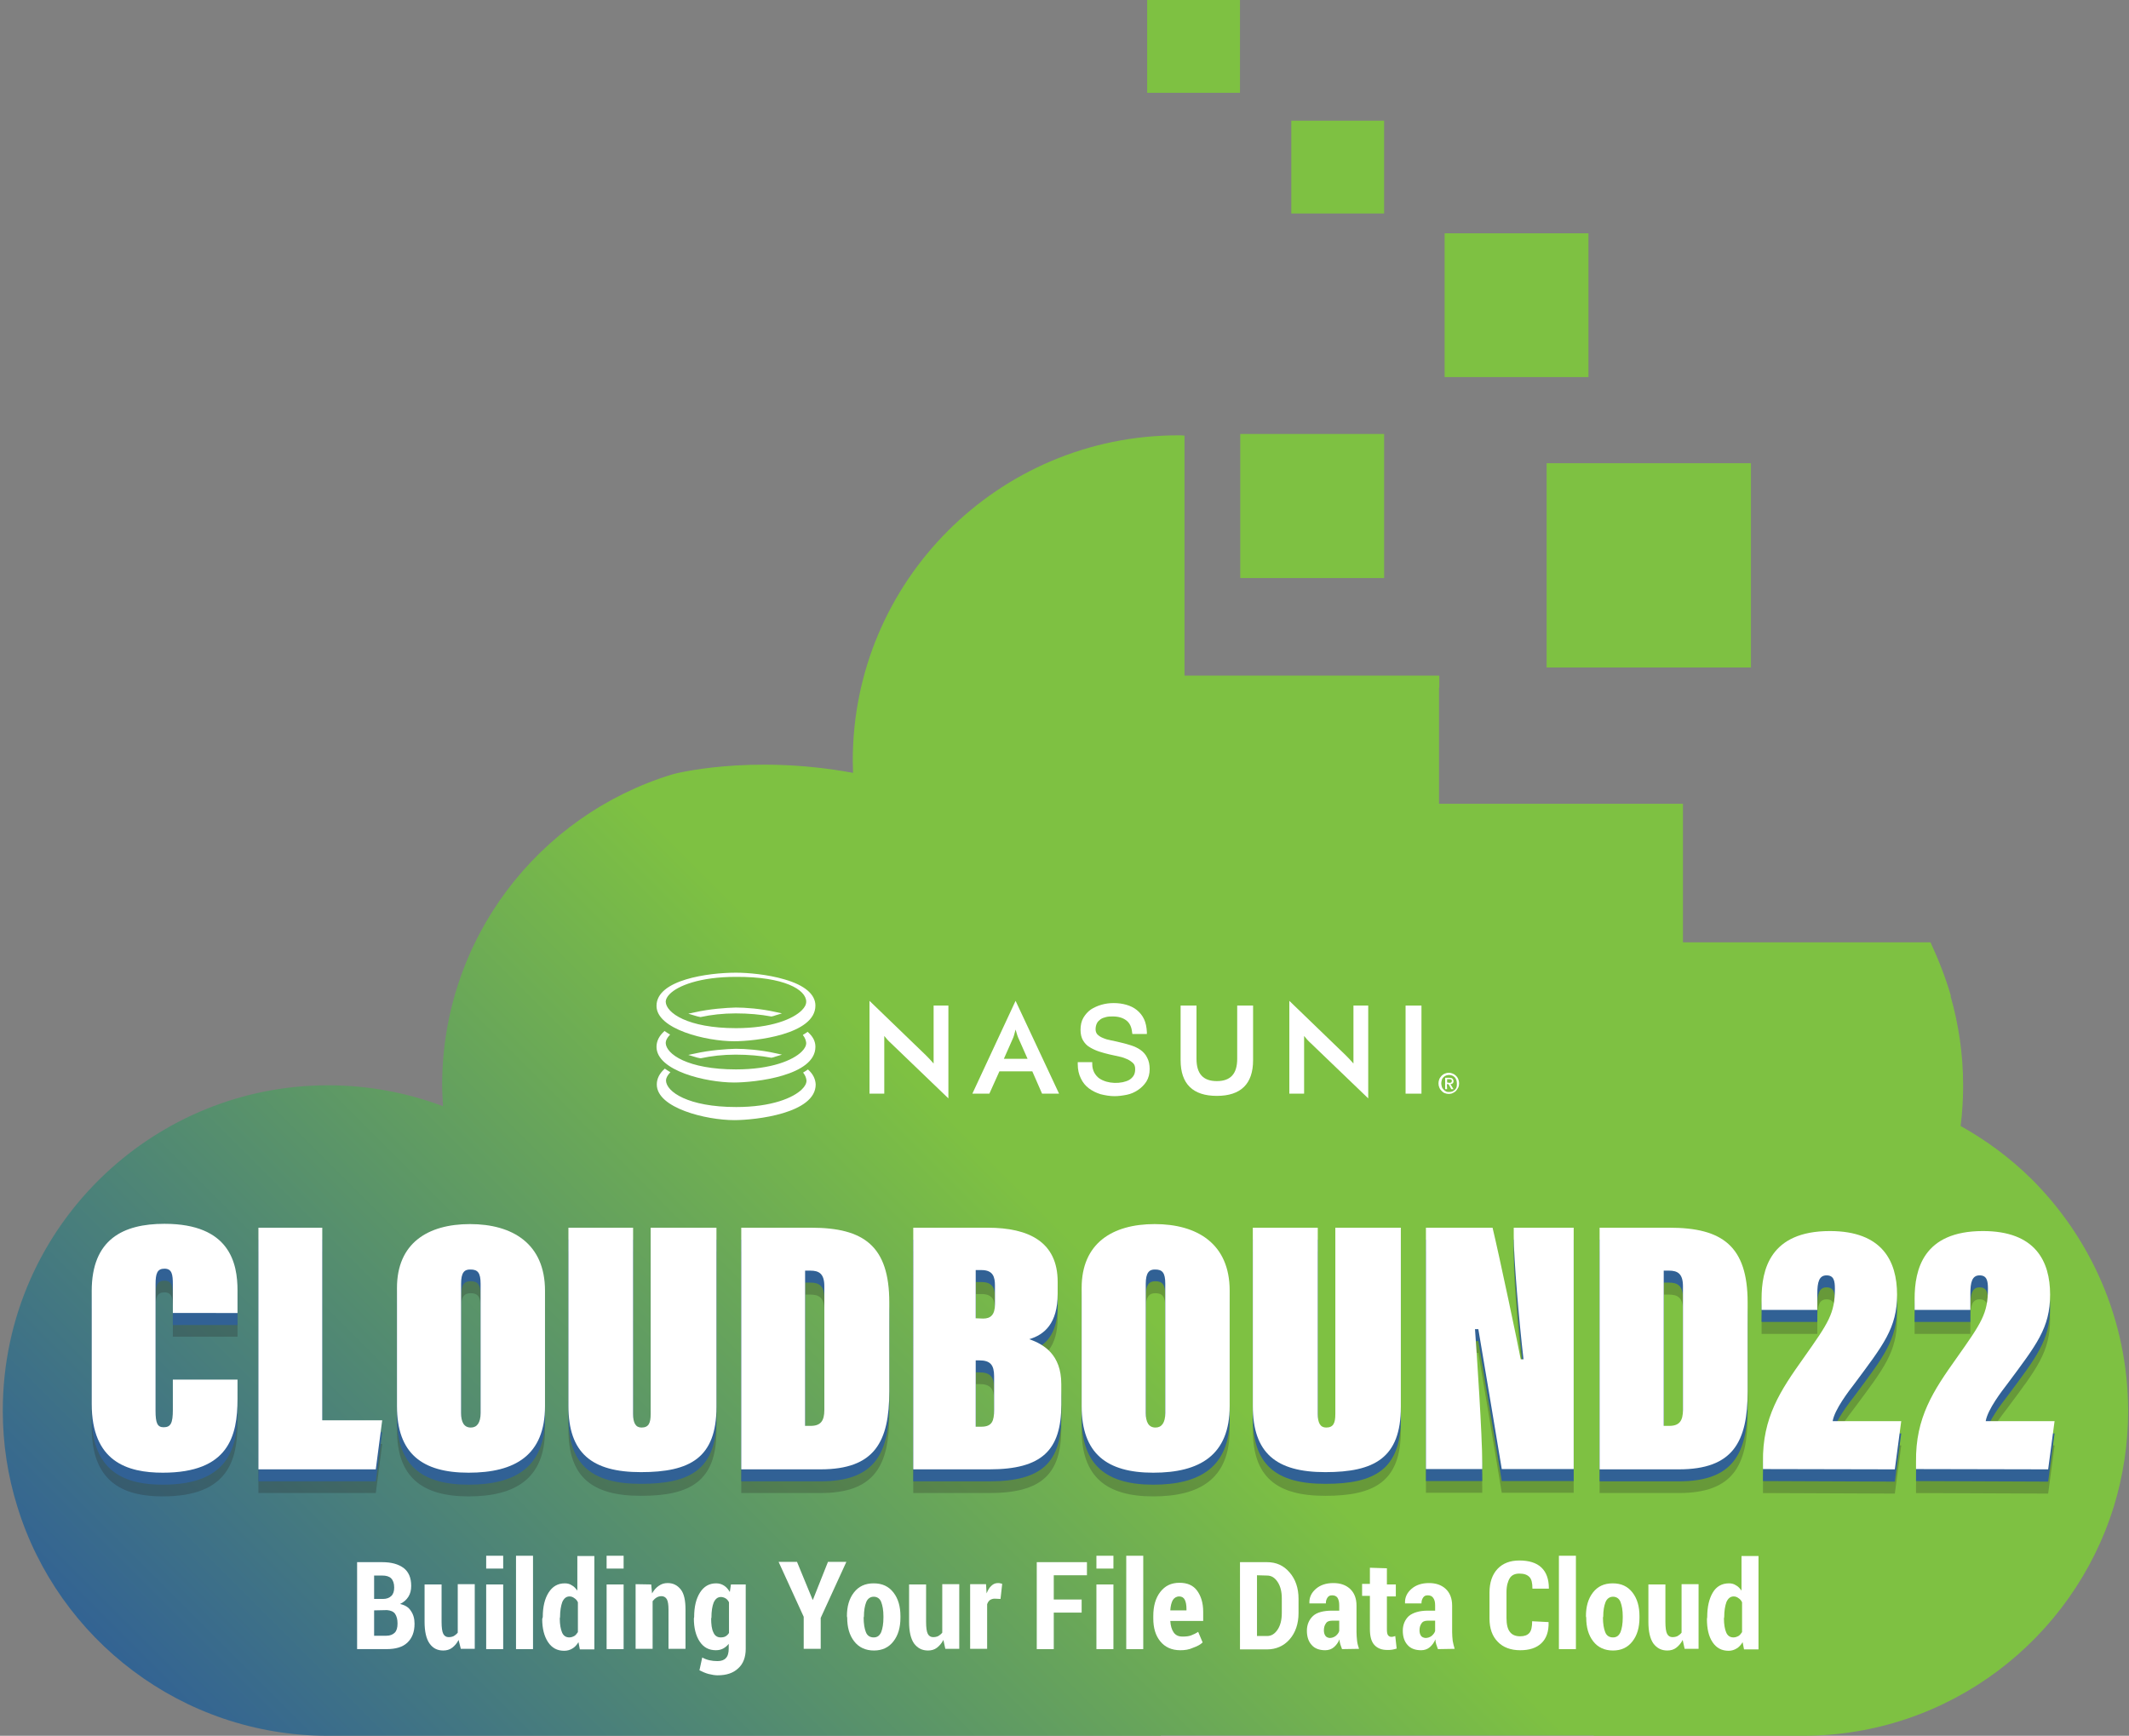 <?xml version="1.0" encoding="utf-8"?>
<!-- Generator: Adobe Illustrator 25.2.1, SVG Export Plug-In . SVG Version: 6.00 Build 0)  -->
<svg version="1.1" id="Layer_2_00000050651445584929395710000008934263967536588959_"
	 xmlns="http://www.w3.org/2000/svg" xmlns:xlink="http://www.w3.org/1999/xlink" x="0px" y="0px" viewBox="0 0 763.7 622.8"
	 style="enable-background:new 0 0 763.7 622.8;" xml:space="preserve">
<rect x="0" y="0" width="763.7" height="622.8" fill="#808080" stroke="none"/>
<style type="text/css">
	.st0{fill:url(#SVGID_1_);}
	.st1{fill:url(#SVGID_2_);}
	.st2{fill:url(#SVGID_3_);}
	.st3{fill:url(#SVGID_4_);}
	.st4{fill:url(#SVGID_5_);}
	.st5{fill:url(#SVGID_6_);}
	.st6{fill:#FFFFFF;}
	.st7{opacity:0.25;}
	.st8{fill:#231F20;}
	.st9{fill:#316195;}
</style>
<linearGradient id="SVGID_1_" gradientUnits="userSpaceOnUse" x1="478.297" y1="-220.17" x2="140.277" y2="165.13" gradientTransform="matrix(1 0 0 1 0 552)">
	<stop  offset="0.19" style="stop-color:#7EC142"/>
	<stop  offset="1" style="stop-color:#316195"/>
</linearGradient>
<rect x="554.8" y="166.2" class="st0" width="73.3" height="73.3"/>
<linearGradient id="SVGID_2_" gradientUnits="userSpaceOnUse" x1="399.5" y1="-289.291" x2="61.48" y2="96.01" gradientTransform="matrix(1 0 0 1 0 552)">
	<stop  offset="0.19" style="stop-color:#7EC142"/>
	<stop  offset="1" style="stop-color:#316195"/>
</linearGradient>
<rect x="444.9" y="155.7" class="st1" width="51.6" height="51.7"/>
<linearGradient id="SVGID_3_" gradientUnits="userSpaceOnUse" x1="405.197" y1="-284.286" x2="67.177" y2="101.004" gradientTransform="matrix(1 0 0 1 0 552)">
	<stop  offset="0.19" style="stop-color:#7EC142"/>
	<stop  offset="1" style="stop-color:#316195"/>
</linearGradient>
<rect x="518.2" y="83.7" class="st2" width="51.6" height="51.6"/>
<linearGradient id="SVGID_4_" gradientUnits="userSpaceOnUse" x1="344.389" y1="-337.641" x2="6.369" y2="47.659" gradientTransform="matrix(1 0 0 1 0 552)">
	<stop  offset="0.19" style="stop-color:#7EC142"/>
	<stop  offset="1" style="stop-color:#316195"/>
</linearGradient>
<rect x="463.2" y="43.3" class="st3" width="33.3" height="33.3"/>
<linearGradient id="SVGID_5_" gradientUnits="userSpaceOnUse" x1="293.704" y1="-382.102" x2="-44.316" y2="3.188" gradientTransform="matrix(1 0 0 1 0 552)">
	<stop  offset="0.19" style="stop-color:#7EC142"/>
	<stop  offset="1" style="stop-color:#316195"/>
</linearGradient>
<rect x="411.5" class="st4" width="33.3" height="33.3"/>
<linearGradient id="SVGID_6_" gradientUnits="userSpaceOnUse" x1="474.041" y1="414.204" x2="161.189" y2="727.056">
	<stop  offset="0.19" style="stop-color:#7EC142"/>
	<stop  offset="1" style="stop-color:#316195"/>
</linearGradient>
<path class="st5" d="M728.7,423c-7.6-7.5-16.1-13.8-25.4-19c0.6-4.7,0.9-9.6,0.9-14.6c0-11.1-1.6-21.8-4.5-32c0,0,0,0,0.1-0.1
	c-1.9-6.6-4.4-12.9-7.3-19.2h-88.8v-49.7h-87.5v-41.7c0,0,0.1-0.1,0.1-0.1v-4.2h-91.4v-86.1c-0.8-0.1-1.5-0.1-2.3-0.1
	c-64.4,0-116.7,52.3-116.7,116.7c0,1.5,0.1,2.9,0.1,4.4c-37.3-6.9-65,0.5-65,0.6c-47.7,14.6-82.4,58.9-82.4,111.5
	c0,2.5,0.2,5,0.3,7.5c-12.8-4.8-26.7-7.5-41.2-7.5c-30.9,0-59,12.1-79.9,31.7C15.1,442.4,1,472.6,1,506.1c0,12,1.8,23.5,5.2,34.4
	c14.6,47.6,59,82.3,111.5,82.3h111.1h0.9h186.7c0,0,0-0.1,0-0.1h155.3c0,0,0,0.1,0,0.1h75c52.5,0,96.9-34.7,111.6-82.4
	c3.3-10.8,5.1-22.4,5.1-34.3C763.3,473.6,750,444.2,728.7,423z"/>
<g>
	<path class="st6" d="M334.9,381.6c-1-1.2-1.9-2.1-2.8-3l-20.2-19.5v33.3h5.3v-20.7c0.7,0.9,1.5,1.8,2.4,2.6l20.6,19.8v-33.3h-5.3
		V381.6L334.9,381.6z"/>
	<path class="st6" d="M409.1,376.7c-1-0.7-2.1-1.2-3.3-1.6c-1.2-0.4-2.4-0.7-3.6-1s-2.5-0.6-3.6-0.8c-1.1-0.2-2.1-0.5-3-0.9
		c-0.8-0.3-1.5-0.8-2-1.3c-0.4-0.5-0.6-1.1-0.6-1.8c0-0.9,0.2-1.6,0.5-2.2s0.8-1,1.3-1.4c0.6-0.4,1.2-0.6,2-0.8
		c0.8-0.2,1.6-0.2,2.4-0.2c2,0,3.6,0.5,4.8,1.4c1.2,0.9,1.9,2.3,2.1,4.3l0.1,0.6h5.2v-0.7c-0.1-1.8-0.4-3.3-1-4.6
		c-0.6-1.3-1.5-2.4-2.6-3.3s-2.4-1.5-3.8-1.9s-2.9-0.6-4.5-0.6s-3,0.2-4.4,0.6s-2.7,1-3.8,1.7c-1.1,0.8-2,1.8-2.7,3s-1,2.7-1,4.3
		c0,1.5,0.3,2.8,0.9,3.8s1.4,1.9,2.5,2.5c1,0.6,2.1,1.1,3.3,1.5c1.2,0.4,2.4,0.7,3.6,1s2.4,0.5,3.6,0.8c1.1,0.2,2.1,0.6,3,1
		c0.8,0.4,1.5,0.9,2,1.4s0.7,1.2,0.7,2.1c0,1-0.2,1.8-0.6,2.4s-0.9,1.1-1.6,1.5s-1.5,0.6-2.3,0.8c-2,0.4-4,0.3-5.8-0.2
		c-1-0.3-1.9-0.7-2.6-1.2s-1.3-1.2-1.8-2.1c-0.4-0.8-0.7-1.8-0.7-3v-0.7h-5.2v0.7c0,2,0.4,3.7,1.1,5.1c0.7,1.5,1.7,2.7,2.9,3.6
		c1.2,0.9,2.6,1.6,4.2,2.1c1.6,0.4,3.3,0.7,5,0.7c1.4,0,2.9-0.2,4.4-0.5s2.8-0.9,4-1.7c1.2-0.8,2.2-1.8,3-3c0.8-1.3,1.2-2.8,1.2-4.5
		c0-1.6-0.3-3-0.9-4.1C411,378.4,410.1,377.4,409.1,376.7L409.1,376.7z"/>
	<path class="st6" d="M443.8,379.9c0,5.4-2.4,8-7.3,8s-7.3-2.6-7.3-8v-19.1h-5.7v19.6c0,8.5,4.4,12.8,13,12.8s13-4.3,13-12.8v-19.6
		h-5.7V379.9L443.8,379.9z"/>
	<path class="st6" d="M485.5,381.6c-1-1.2-1.9-2.1-2.8-3l-20.2-19.5v33.3h5.3v-20.7c0.7,0.9,1.5,1.8,2.4,2.6l20.6,19.8v-33.3h-5.3
		V381.6L485.5,381.6z"/>
	<rect x="504.2" y="360.8" class="st6" width="5.7" height="31.6"/>
</g>
<path class="st6" d="M364.3,359.1l-15.5,33.3h6.1l3.6-8h11.8l3.5,8h6.1L364.3,359.1L364.3,359.1z M360.1,379.9l3.1-7
	c0.4-0.8,0.7-1.9,1.1-3.5c0.4,1.5,0.8,2.7,1.2,3.5l3.1,7H360.1z"/>
<g>
	<path class="st6" d="M289.9,383.8l-0.1-0.1l-0.1,0.1c-0.4,0.3-0.9,0.6-1.4,0.9l-0.2,0.1l0.1,0.2c0.7,0.9,1,1.8,1.1,2.7
		c0,1-0.5,2-1.6,3.1c-3.1,3.1-10.9,6.4-23.6,6.4c-17.3,0-25.1-5.5-25.2-9.5c0-0.9,0.5-1.8,1.4-2.8l0.2-0.2l-0.2-0.1
		c-0.6-0.4-1.2-0.7-1.7-1.1l-0.1-0.1l-0.1,0.1c-1.8,1.6-2.8,3.5-2.8,5.6c0,8.5,17.8,12.8,27.8,12.8c7.6,0,29.2-2.4,29.2-12.8
		C292.5,387.1,291.6,385.3,289.9,383.8L289.9,383.8z"/>
	<path class="st6" d="M249.3,378l-2.4,0.5l2.3,0.7c0.6,0.2,1.3,0.4,2,0.5h0.1h0.1c3.7-0.8,7.9-1.3,12.5-1.3s9,0.4,12.7,1.1h0.1h0.1
		c0.5-0.1,0.9-0.2,1.4-0.4l2.3-0.7l-2.3-0.5c-5.3-1.2-10.9-1.6-14.3-1.6C260.4,376.4,254.6,376.8,249.3,378L249.3,378z"/>
	<path class="st6" d="M263.3,373.6c7.6,0,29.2-2.4,29.2-12.8c0-4-3.8-7.3-11.1-9.4c-6.1-1.8-13.2-2.4-17.4-2.4
		c-9.9,0-28.5,2.5-28.5,11.9C235.5,369.3,253.4,373.6,263.3,373.6L263.3,373.6z M289.2,359.4c0,1-0.5,2-1.6,3.1
		c-3.1,3.1-10.9,6.4-23.6,6.4c-17.3,0-25.1-5.5-25.2-9.5c0-0.8,0.5-1.8,1.4-2.7c2.9-3,10.8-6.2,23.8-6.2
		C281.3,350.4,289.2,355.1,289.2,359.4L289.2,359.4z"/>
	<path class="st6" d="M249.3,363.2l-2.4,0.5l2.3,0.7c0.7,0.2,1.3,0.4,2,0.5h0.1h0.1c3.7-0.8,7.9-1.3,12.5-1.3s9,0.4,12.7,1.1h0.1
		h0.1c0.5-0.1,0.9-0.2,1.4-0.4l2.3-0.7l-2.3-0.5c-5.3-1.2-10.9-1.6-14.3-1.6C260.4,361.6,254.6,362,249.3,363.2L249.3,363.2z"/>
	<path class="st6" d="M263.3,388.4c7.6,0,29.2-2.4,29.2-12.8c0-2-0.9-3.7-2.7-5.3l-0.1-0.1l-0.1,0.1c-0.4,0.3-0.9,0.6-1.4,0.9
		l-0.2,0.1l0.1,0.2c0.7,0.9,1,1.8,1.1,2.7c0,1-0.5,2-1.6,3.1c-3.1,3.1-10.9,6.4-23.6,6.4c-17.3,0-25.1-5.5-25.2-9.5
		c0-0.9,0.5-1.8,1.4-2.8l0.2-0.2l-0.2-0.1c-0.6-0.4-1.2-0.7-1.7-1.1l-0.1-0.1l-0.1,0.1c-1.8,1.6-2.8,3.5-2.8,5.6
		C235.5,384.2,253.3,388.4,263.3,388.4L263.3,388.4z"/>
</g>
<path class="st6" d="M523.4,388.7c0,0.5-0.1,1.1-0.3,1.5s-0.5,0.8-0.8,1.2c-0.3,0.3-0.7,0.6-1.2,0.8c-0.4,0.2-0.9,0.3-1.4,0.3
	s-1-0.1-1.5-0.3s-0.8-0.5-1.1-0.8s-0.6-0.7-0.8-1.2s-0.3-0.9-0.3-1.5c0-0.5,0.1-1,0.3-1.5s0.5-0.8,0.8-1.2c0.3-0.3,0.7-0.6,1.2-0.8
	s0.9-0.3,1.4-0.3s0.9,0.1,1.4,0.3s0.8,0.4,1.2,0.8s0.6,0.7,0.8,1.2S523.4,388.2,523.4,388.7L523.4,388.7z M522.6,388.7
	c0-0.5-0.1-0.9-0.2-1.2c-0.2-0.4-0.3-0.7-0.6-1s-0.6-0.5-0.9-0.6s-0.7-0.2-1.1-0.2s-0.8,0.1-1.1,0.2s-0.7,0.4-0.9,0.6
	c-0.3,0.3-0.5,0.6-0.6,1s-0.2,0.8-0.2,1.2c0,0.4,0.1,0.8,0.2,1.2c0.1,0.4,0.3,0.7,0.6,1s0.5,0.5,0.9,0.7c0.3,0.2,0.7,0.2,1.2,0.2
	c0.4,0,0.8-0.1,1.1-0.2s0.6-0.4,0.9-0.6c0.3-0.3,0.5-0.6,0.6-1C522.6,389.6,522.6,389.2,522.6,388.7L522.6,388.7z M519.1,390.8h-0.7
	v-4.1h1.5c0.5,0,0.9,0.1,1.1,0.3c0.2,0.2,0.4,0.5,0.4,0.9s-0.1,0.6-0.3,0.8s-0.5,0.3-0.8,0.3l1.1,1.8h-0.8l-1-1.8H519L519.1,390.8
	L519.1,390.8z M519.8,388.5c0.1,0,0.2,0,0.4,0c0.1,0,0.2,0,0.3-0.1c0.1,0,0.2-0.1,0.2-0.2s0.1-0.2,0.1-0.4c0-0.1,0-0.2-0.1-0.3
	c-0.1-0.1-0.1-0.1-0.2-0.2c-0.1,0-0.2-0.1-0.3-0.1s-0.2,0-0.3,0h-0.8v1.2L519.8,388.5L519.8,388.5z"/>
<path class="st6" d="M128.1,591.7v-31.2h9c3.3,0,5.8,0.7,7.7,2.1c1.8,1.4,2.7,3.5,2.7,6.4c0,1.5-0.3,2.8-1,3.9s-1.7,2-3,2.6
	c1.8,0.4,3.1,1.2,3.9,2.5c0.9,1.3,1.3,2.8,1.3,4.6c0,3-0.9,5.2-2.6,6.8s-4.2,2.3-7.5,2.3L128.1,591.7L128.1,591.7z M134.2,573.7h3.2
	c1.3,0,2.3-0.4,3-1.1c0.7-0.7,1-1.7,1-3c0-1.5-0.4-2.6-1.1-3.3s-1.8-1-3.2-1h-2.9V573.7L134.2,573.7z M134.2,577.8v9.1h4.4
	c1.3,0,2.3-0.4,3-1.1c0.7-0.7,1-1.8,1-3.3s-0.3-2.6-0.9-3.5c-0.6-0.8-1.6-1.2-2.9-1.3L134.2,577.8L134.2,577.8z"/>
<path class="st6" d="M164.5,588.4c-0.6,1.2-1.4,2.1-2.3,2.8c-0.9,0.7-2,1-3.2,1c-2.1,0-3.7-0.8-4.9-2.5s-1.8-4.3-1.8-7.8v-13.4h6.1
	v13.4c0,2.1,0.2,3.5,0.6,4.3s1.1,1.2,1.9,1.2c0.7,0,1.3-0.1,1.9-0.4c0.5-0.3,1-0.7,1.4-1.2v-17.4h6.1v23.2h-5L164.5,588.4
	L164.5,588.4z"/>
<path class="st6" d="M180.5,562.8h-6.1v-4.6h6.1V562.8z M180.5,591.7h-6.1v-23.2h6.1V591.7z"/>
<path class="st6" d="M191.2,591.7h-6.1v-33.5h6.1V591.7L191.2,591.7z"/>
<path class="st6" d="M194.7,580.2c0-3.7,0.7-6.6,2.1-8.8c1.4-2.2,3.3-3.3,5.8-3.3c0.9,0,1.8,0.2,2.5,0.7c0.8,0.4,1.4,1.1,2,1.9
	v-12.4h6.1v33.5H208l-0.5-2.6c-0.6,1-1.3,1.8-2.2,2.3c-0.8,0.5-1.8,0.8-2.9,0.8c-2.5,0-4.4-1-5.8-3.1c-1.4-2.1-2.1-4.9-2.1-8.3
	L194.7,580.2L194.7,580.2z M200.8,580.7c0,2.1,0.3,3.8,0.8,5s1.4,1.8,2.6,1.8c0.7,0,1.2-0.2,1.8-0.5c0.5-0.3,0.9-0.8,1.3-1.4v-10.7
	c-0.3-0.7-0.8-1.2-1.3-1.5c-0.5-0.4-1.1-0.6-1.7-0.6c-1.2,0-2,0.7-2.6,2c-0.5,1.4-0.8,3.2-0.8,5.4L200.8,580.7L200.8,580.7z"/>
<path class="st6" d="M223.7,562.8h-6.1v-4.6h6.1V562.8z M223.7,591.7h-6.1v-23.2h6.1V591.7z"/>
<path class="st6" d="M233.6,568.5l0.3,3.2c0.7-1.2,1.5-2.1,2.4-2.7c1-0.7,2-1,3.2-1c2,0,3.5,0.8,4.7,2.3s1.7,4,1.7,7.2v14.1h-6.1
	v-14.1c0-1.7-0.2-3-0.6-3.7c-0.4-0.7-1.1-1.1-1.9-1.1c-0.7,0-1.3,0.2-1.8,0.5s-1,0.8-1.4,1.3v17.1H228v-23.2L233.6,568.5
	L233.6,568.5z"/>
<path class="st6" d="M249,580.2c0-3.7,0.7-6.6,2.1-8.8s3.3-3.3,5.8-3.3c1.1,0,2,0.3,2.8,0.8s1.5,1.3,2.1,2.3l0.4-2.7h5.3v23.1
	c0,3-0.9,5.4-2.7,7c-1.8,1.7-4.2,2.5-7.4,2.5c-1,0-2.1-0.2-3.3-0.5c-1.1-0.3-2.2-0.8-3.2-1.3l1-4.6c0.9,0.5,1.7,0.8,2.6,1
	c0.9,0.2,1.8,0.3,2.9,0.3c1.4,0,2.4-0.4,3-1.1c0.7-0.7,1-1.9,1-3.4v-1.7c-0.6,0.8-1.3,1.3-2,1.7c-0.8,0.4-1.6,0.6-2.6,0.6
	c-2.5,0-4.4-1-5.8-3.1c-1.4-2.1-2.1-4.9-2.1-8.3L249,580.2L249,580.2z M255.1,580.7c0,2.1,0.2,3.8,0.8,5c0.5,1.2,1.4,1.8,2.6,1.8
	c0.7,0,1.3-0.1,1.8-0.4c0.5-0.3,0.9-0.7,1.2-1.2v-11c-0.3-0.6-0.7-1.1-1.2-1.4c-0.5-0.3-1.1-0.5-1.7-0.5c-1.2,0-2,0.7-2.6,2
	c-0.5,1.3-0.8,3.1-0.8,5.4L255.1,580.7L255.1,580.7z"/>
<path class="st6" d="M291.5,574h0.1l5.4-13.6h6.6l-9.2,20.1v11.1h-6.1v-11.5l-9-19.7h6.6L291.5,574z"/>
<path class="st6" d="M303.8,579.9c0-3.5,0.8-6.3,2.5-8.5s4-3.3,7.1-3.3s5.4,1.1,7.1,3.3s2.5,5,2.5,8.5v0.5c0,3.5-0.8,6.3-2.5,8.5
	s-4,3.3-7,3.3s-5.4-1.1-7.1-3.3s-2.5-5-2.5-8.5L303.8,579.9L303.8,579.9z M309.8,580.4c0,2.2,0.3,3.9,0.8,5.2s1.5,1.9,2.8,1.9
	s2.1-0.6,2.7-1.9c0.5-1.3,0.8-3,0.8-5.2v-0.5c0-2.1-0.3-3.8-0.8-5.1s-1.5-1.9-2.7-1.9s-2.2,0.7-2.7,2s-0.8,3-0.8,5.1L309.8,580.4
	L309.8,580.4z"/>
<path class="st6" d="M338.4,588.4c-0.6,1.2-1.4,2.1-2.3,2.8s-2,1-3.2,1c-2.1,0-3.7-0.8-5-2.5c-1.2-1.7-1.8-4.3-1.8-7.8v-13.4h6.1
	v13.4c0,2.1,0.2,3.5,0.6,4.3s1.1,1.2,1.9,1.2c0.7,0,1.3-0.1,1.9-0.4c0.5-0.3,1-0.7,1.4-1.2v-17.4h6.1v23.2h-5L338.4,588.4
	L338.4,588.4z"/>
<path class="st6" d="M358.9,573.7l-2.1-0.1c-0.7,0-1.2,0.2-1.7,0.5c-0.5,0.4-0.8,0.9-1,1.5v16H348v-23.2h5.7l0.2,3.3
	c0.5-1.2,1-2.1,1.7-2.7c0.7-0.7,1.5-1,2.4-1c0.3,0,0.5,0,0.8,0.1c0.2,0,0.5,0.1,0.7,0.2L358.9,573.7L358.9,573.7z"/>
<path class="st6" d="M388,578.6h-10v13.1h-6.1v-31.2h18v4.7H378v8.7h10V578.6L388,578.6z"/>
<path class="st6" d="M399.4,562.8h-6.1v-4.6h6.1V562.8z M399.4,591.7h-6.1v-23.2h6.1V591.7z"/>
<path class="st6" d="M410.1,591.7H404v-33.5h6.1V591.7L410.1,591.7z"/>
<path class="st6" d="M423.4,592.1c-3.1,0-5.5-1.1-7.2-3.2s-2.5-4.8-2.5-8.2v-0.9c0-3.5,0.8-6.4,2.5-8.6s3.9-3.3,6.9-3.3
	c2.8,0,4.9,0.9,6.3,2.8s2.2,4.4,2.2,7.6v3.3h-11.8c0.1,1.7,0.5,3.1,1.2,4.1s1.7,1.5,3.2,1.5c1.2,0,2.2-0.1,3-0.4
	c0.8-0.3,1.7-0.7,2.6-1.3l1.6,3.8c-0.8,0.8-2,1.4-3.4,1.9C426.5,591.9,425,592.1,423.4,592.1L423.4,592.1z M423,572.8
	c-1,0-1.8,0.5-2.3,1.3c-0.5,0.9-0.8,2.1-0.9,3.7h5.8v-0.5c0-1.4-0.2-2.5-0.6-3.3S423.9,572.8,423,572.8L423,572.8z"/>
<path class="st6" d="M444.8,591.7v-31.2h9.7c3.3,0,6,1.2,8.1,3.7c2.1,2.4,3.2,5.6,3.2,9.4v5.2c0,3.8-1.1,7-3.2,9.4s-4.9,3.6-8.1,3.6
	h-9.7V591.7z M450.9,565.2V587h3.6c1.6,0,2.8-0.8,3.8-2.3s1.5-3.5,1.5-6v-5.2c0-2.4-0.5-4.4-1.5-5.9s-2.2-2.3-3.8-2.3L450.9,565.2
	L450.9,565.2z"/>
<path class="st6" d="M481.4,591.7c-0.2-0.5-0.4-1.1-0.6-1.7s-0.3-1.2-0.3-1.8c-0.5,1.2-1.2,2.1-2,2.8s-1.9,1.1-3.1,1.1
	c-2.1,0-3.8-0.6-4.9-1.9c-1.1-1.2-1.7-2.9-1.7-5.1s0.8-4,2.2-5.3s3.8-1.9,6.8-1.9h2.6V576c0-1.2-0.2-2-0.6-2.7
	c-0.4-0.6-1.1-0.9-1.9-0.9s-1.3,0.2-1.7,0.8s-0.6,1.2-0.6,2.1h-5.9v-0.1c-0.1-2,0.7-3.7,2.3-5.1c1.6-1.4,3.7-2.1,6.3-2.1
	c2.5,0,4.5,0.7,6,2.1c1.5,1.4,2.3,3.4,2.3,6v9.5c0,1.1,0.1,2.1,0.2,3.1s0.4,2,0.7,2.9L481.4,591.7L481.4,591.7z M476.9,587.7
	c0.8,0,1.5-0.2,2.2-0.7c0.6-0.5,1.1-1.1,1.3-1.8v-3.7h-2.6c-1,0-1.8,0.3-2.2,1c-0.5,0.7-0.7,1.5-0.7,2.5c0,0.8,0.2,1.5,0.6,2
	C475.8,587.4,476.3,587.6,476.9,587.7L476.9,587.7z"/>
<path class="st6" d="M497.5,562.7v5.8h3.2v4.3h-3.2v11.8c0,1,0.1,1.7,0.4,2.1c0.3,0.4,0.7,0.6,1.2,0.6c0.3,0,0.5,0,0.7-0.1
	c0.2,0,0.4-0.1,0.7-0.2l0.5,4.5c-0.6,0.2-1.1,0.3-1.6,0.4c-0.5,0.1-1.1,0.1-1.8,0.1c-2,0-3.5-0.6-4.6-1.8s-1.6-3.1-1.6-5.7v-11.9
	h-2.8v-4.3h2.8v-5.8L497.5,562.7L497.5,562.7z"/>
<path class="st6" d="M515.8,591.7c-0.2-0.5-0.4-1.1-0.6-1.7s-0.3-1.2-0.3-1.8c-0.5,1.2-1.2,2.1-2,2.8s-1.9,1.1-3.1,1.1
	c-2.1,0-3.8-0.6-4.9-1.9c-1.1-1.2-1.7-2.9-1.7-5.1s0.8-4,2.2-5.3c1.5-1.2,3.8-1.9,6.7-1.9h2.7V576c0-1.2-0.2-2-0.7-2.7
	c-0.4-0.6-1.1-0.9-1.9-0.9c-0.8,0-1.3,0.2-1.7,0.8s-0.6,1.2-0.6,2.1H504v-0.1c-0.1-2,0.7-3.7,2.3-5.1c1.6-1.4,3.7-2.1,6.3-2.1
	c2.5,0,4.5,0.7,6,2.1c1.5,1.4,2.3,3.4,2.3,6v9.5c0,1.1,0.1,2.1,0.2,3.1c0.2,1,0.4,2,0.7,2.9L515.8,591.7L515.8,591.7z M511.3,587.7
	c0.8,0,1.5-0.2,2.2-0.7c0.6-0.5,1.1-1.1,1.3-1.8v-3.7h-2.7c-1,0-1.8,0.3-2.2,1c-0.5,0.7-0.7,1.5-0.7,2.5c0,0.8,0.2,1.5,0.6,2
	C510.1,587.4,510.6,587.6,511.3,587.7L511.3,587.7z"/>
<path class="st6" d="M555.5,582L555.5,582c0.1,3.4-0.8,5.9-2.6,7.6s-4.3,2.5-7.6,2.5s-6.1-1-8-3c-2-2-3-4.8-3-8.4v-9.3
	c0-3.6,1-6.5,2.9-8.5s4.5-3,7.8-3c3.4,0,6.1,0.8,7.9,2.5c1.8,1.7,2.7,4.2,2.7,7.5v0.1h-5.9c0-2-0.3-3.4-1.1-4.2s-1.9-1.2-3.6-1.2
	c-1.5,0-2.7,0.5-3.4,1.6s-1.2,2.8-1.2,5v9.3c0,2.3,0.4,4,1.2,5c0.8,1.1,2.1,1.6,3.7,1.6c1.5,0,2.6-0.4,3.3-1.2s1-2.2,1-4.2
	L555.5,582L555.5,582z"/>
<path class="st6" d="M565.3,591.7h-6.1v-33.5h6.1V591.7L565.3,591.7z"/>
<path class="st6" d="M568.9,579.9c0-3.5,0.8-6.3,2.5-8.5s4-3.3,7.1-3.3s5.4,1.1,7.1,3.3c1.7,2.2,2.5,5,2.5,8.5v0.5
	c0,3.5-0.8,6.3-2.5,8.5s-4,3.3-7,3.3s-5.4-1.1-7.1-3.3c-1.7-2.2-2.5-5-2.5-8.5L568.9,579.9L568.9,579.9z M575,580.4
	c0,2.2,0.3,3.9,0.8,5.2s1.5,1.9,2.8,1.9s2.1-0.6,2.7-1.9c0.5-1.3,0.8-3,0.8-5.2v-0.5c0-2.1-0.3-3.8-0.8-5.1s-1.5-1.9-2.7-1.9
	s-2.2,0.7-2.7,2s-0.8,3-0.8,5.1L575,580.4L575,580.4z"/>
<path class="st6" d="M603.6,588.4c-0.6,1.2-1.4,2.1-2.3,2.8c-0.9,0.7-2,1-3.2,1c-2.1,0-3.7-0.8-5-2.5c-1.2-1.7-1.8-4.3-1.8-7.8
	v-13.4h6.1v13.4c0,2.1,0.2,3.5,0.6,4.3s1.1,1.2,1.9,1.2c0.7,0,1.3-0.1,1.9-0.4c0.5-0.3,1-0.7,1.4-1.2v-17.4h6.1v23.2h-5L603.6,588.4
	z"/>
<path class="st6" d="M612.4,580.2c0-3.7,0.7-6.6,2-8.8s3.3-3.3,5.8-3.3c0.9,0,1.8,0.2,2.5,0.7c0.8,0.4,1.4,1.1,2,1.9v-12.4h6.1v33.5
	h-5.2l-0.5-2.6c-0.6,1-1.3,1.8-2.2,2.3c-0.8,0.5-1.8,0.8-2.8,0.8c-2.5,0-4.4-1-5.8-3.1c-1.4-2.1-2-4.9-2-8.3L612.4,580.2
	L612.4,580.2z M618.4,580.7c0,2.1,0.3,3.8,0.8,5s1.4,1.8,2.6,1.8c0.7,0,1.2-0.2,1.8-0.5c0.5-0.3,0.9-0.8,1.3-1.4v-10.7
	c-0.3-0.7-0.8-1.2-1.3-1.5c-0.5-0.4-1.1-0.6-1.7-0.6c-1.2,0-2,0.7-2.6,2c-0.5,1.4-0.8,3.2-0.8,5.4L618.4,580.7L618.4,580.7z"/>
<g class="st7">
	<path class="st8" d="M85.2,503.5v6.9c0,13.4-3.2,26.5-26.8,26.5c-12.8,0-25.5-4-25.5-24.7v-40.5c0-18.5,11.2-24.1,26.1-24.1
		c23.5,0,26.2,14.2,26.2,23.9v8.1H62v-10.3c0-3.5-0.3-5.6-3-5.6c-2.6,0-3.2,1.7-3.2,5.6v45.4c0,4.3,0.6,5.8,2.9,5.8
		c2.6,0,3.3-1.6,3.3-6.2v-10.9L85.2,503.5L85.2,503.5z"/>
	<path class="st8" d="M92.7,449h22.9v69.1h21.5l-2.3,17.6H92.7V449L92.7,449z"/>
	<path class="st8" d="M195.5,471.7V513c0,17.6-10.7,23.9-27.4,23.9s-25.7-6.9-25.7-23.9v-42.4c0-16,11-22.9,26.2-22.9
		S195.5,454.8,195.5,471.7L195.5,471.7z M165.4,469.2v46.3c0,3.2,1,5.2,3.5,5.2c2.2,0,3.5-1.7,3.5-5.2v-46.4c0-3.9-1-5.1-3.6-5.1
		C166.5,464,165.4,465.3,165.4,469.2z"/>
	<path class="st8" d="M227.1,449v66.9c0,3.1,0.9,4.8,3,4.8c2.6,0,3.3-1.6,3.3-4.8V449H257v64.3c0,18.3-9.5,23.4-27.1,23.4
		s-26-6.8-26-23.8V449H227.1L227.1,449z"/>
	<path class="st8" d="M265.9,449H291c18.9,0,28,6.6,28,26.8v31.9c0,18.1-5.2,28-24.7,28h-28.4V449L265.9,449z M288.8,520.2h2
		c3.6,0,4.9-1.8,4.9-5.7v-44.4c0-4.5-1.9-5.6-5-5.6h-1.9V520.2L288.8,520.2z"/>
	<path class="st8" d="M327.6,449h26.7c14.9,0,25.1,5.2,25.1,19.4v4.3c0,10.7-4.8,14.7-10.2,16.3c5.2,1.8,11.5,5.5,11.5,16.1v7.4
		c0,16.3-6.9,23.2-25.8,23.2h-27.3L327.6,449L327.6,449z M352.7,481.7c2.6,0,4.2-1.3,4.2-5.1v-6.8c0-2.9-0.6-5.5-4.8-5.5H350v17.3
		L352.7,481.7L352.7,481.7z M350,520.4h2c3.9,0,4.6-2.1,4.6-6v-12.1c0-4-1.3-5.7-5.3-5.7H350V520.4z"/>
	<path class="st8" d="M441.1,471.7V513c0,17.6-10.7,23.9-27.4,23.9S388,530,388,513v-42.4c0-16,11-22.9,26.2-22.9
		S441.1,454.8,441.1,471.7L441.1,471.7z M411,469.2v46.3c0,3.2,1,5.2,3.5,5.2c2.2,0,3.5-1.7,3.5-5.2v-46.4c0-3.9-1-5.1-3.6-5.1
		C412.2,464,411,465.3,411,469.2L411,469.2z"/>
	<path class="st8" d="M472.7,449v66.9c0,3.1,0.9,4.8,3,4.8c2.6,0,3.3-1.6,3.3-4.8V449h23.5v64.3c0,18.3-9.5,23.4-27.1,23.4
		s-26-6.8-26-23.8V449H472.7L472.7,449z"/>
	<path class="st8" d="M511.5,535.7V449h23.9c2.3,9.5,9.5,43.6,10.1,47.2h1c-1.6-13.7-3.5-36-3.5-44.1V449h21.5v86.6h-25.8
		c-1.2-7.4-7.9-47.4-8.4-50.2h-1.2c0.7,9.6,2.6,38.1,2.6,48.1v2.1h-20.2V535.7z"/>
	<path class="st8" d="M573.8,449h25.1c18.9,0,28,6.6,28,26.8v31.9c0,18.1-5.2,28-24.7,28h-28.4L573.8,449L573.8,449z M596.8,520.2h2
		c3.6,0,4.9-1.8,4.9-5.7v-44.4c0-4.5-1.9-5.6-5-5.6h-1.9V520.2L596.8,520.2z"/>
	<path class="st8" d="M632.4,535.7v-2.6c-0.2-15.9,6.2-25.5,14.6-37.3c8.9-12.6,11.2-15.9,11.2-24.8c0-2.9-0.4-4.8-3-4.8
		c-2.7,0-3.3,2.5-3.3,6.5v5.9h-20v-3.9c0-10.4,3-24.3,24.5-24.3c18.8,0,24.1,10.8,24.1,22.8s-4.9,18-15.3,32
		c-2,2.6-7.1,9.2-7.8,13.4H682l-2.3,17.3L632.4,535.7L632.4,535.7z"/>
	<path class="st8" d="M687.3,535.7v-2.6c-0.2-15.9,6.2-25.5,14.6-37.3c8.9-12.6,11.2-15.9,11.2-24.8c0-2.9-0.4-4.8-3-4.8
		c-2.7,0-3.3,2.5-3.3,6.5v5.9h-20v-3.9c0-10.4,3-24.3,24.5-24.3c18.8,0,24.1,10.8,24.1,22.8s-4.9,18-15.3,32
		c-2,2.6-7.1,9.2-7.8,13.4H737l-2.3,17.3L687.3,535.7L687.3,535.7z"/>
</g>
<g>
	<path class="st9" d="M85.2,499.3v6.9c0,13.4-3.2,26.5-26.8,26.5c-12.8,0-25.5-4-25.5-24.7v-40.5c0-18.5,11.2-24.1,26.1-24.1
		c23.5,0,26.2,14.2,26.2,23.9v8.1H62v-10.3c0-3.5-0.3-5.6-3-5.6c-2.6,0-3.2,1.7-3.2,5.6v45.4c0,4.3,0.6,5.9,2.9,5.9
		c2.6,0,3.3-1.6,3.3-6.2v-10.9L85.2,499.3L85.2,499.3z"/>
	<path class="st9" d="M92.7,444.8h22.9v69.1h21.5l-2.3,17.6H92.7V444.8L92.7,444.8z"/>
	<path class="st9" d="M195.5,467.4v41.4c0,17.6-10.7,23.9-27.4,23.9s-25.7-6.9-25.7-23.9v-42.4c0-16,11-22.9,26.2-22.9
		S195.5,450.5,195.5,467.4L195.5,467.4z M165.4,464.9v46.3c0,3.2,1,5.2,3.5,5.2c2.2,0,3.5-1.7,3.5-5.2v-46.4c0-3.9-1-5.1-3.6-5.1
		C166.5,459.7,165.4,461,165.4,464.9L165.4,464.9z"/>
	<path class="st9" d="M227.1,444.8v66.9c0,3.1,0.9,4.8,3,4.8c2.6,0,3.3-1.6,3.3-4.8v-66.9H257V509c0,18.3-9.5,23.4-27.1,23.4
		s-26-6.8-26-23.8v-63.9L227.1,444.8L227.1,444.8z"/>
	<path class="st9" d="M265.9,444.8H291c18.9,0,28,6.6,28,26.8v31.9c0,18.1-5.2,28-24.7,28h-28.4V444.8L265.9,444.8z M288.8,515.9h2
		c3.6,0,4.9-1.8,4.9-5.7v-44.4c0-4.5-1.9-5.6-5-5.6h-1.9V515.9z"/>
	<path class="st9" d="M327.6,444.8h26.7c14.9,0,25.1,5.2,25.1,19.4v4.3c0,10.7-4.8,14.7-10.2,16.3c5.2,1.8,11.5,5.5,11.5,16.1v7.4
		c0,16.3-6.9,23.2-25.8,23.2h-27.3L327.6,444.8L327.6,444.8z M352.7,477.4c2.6,0,4.2-1.3,4.2-5.1v-6.8c0-2.9-0.6-5.5-4.8-5.5H350
		v17.3L352.7,477.4L352.7,477.4z M350,516.2h2c3.9,0,4.6-2.1,4.6-6v-12.1c0-4-1.3-5.7-5.3-5.7H350V516.2z"/>
	<path class="st9" d="M441.1,467.4v41.4c0,17.6-10.7,23.9-27.4,23.9s-25.7-6.9-25.7-23.9v-42.4c0-16,11-22.9,26.2-22.9
		S441.1,450.5,441.1,467.4L441.1,467.4z M411,464.9v46.3c0,3.2,1,5.2,3.5,5.2c2.2,0,3.5-1.7,3.5-5.2v-46.4c0-3.9-1-5.1-3.6-5.1
		C412.2,459.7,411,461,411,464.9L411,464.9z"/>
	<path class="st9" d="M472.7,444.8v66.9c0,3.1,0.9,4.8,3,4.8c2.6,0,3.3-1.6,3.3-4.8v-66.9h23.5V509c0,18.3-9.5,23.4-27.1,23.4
		s-26-6.8-26-23.8v-63.9L472.7,444.8L472.7,444.8z"/>
	<path class="st9" d="M511.5,531.4v-86.6h23.9c2.3,9.5,9.5,43.6,10.1,47.2h1c-1.6-13.7-3.5-36-3.5-44.1v-3.1h21.5v86.6h-25.8
		c-1.2-7.4-7.9-47.4-8.4-50.2h-1.2c0.7,9.6,2.6,38.1,2.6,48.1v2.1L511.5,531.4L511.5,531.4z"/>
	<path class="st9" d="M573.8,444.8h25.1c18.9,0,28,6.6,28,26.8v31.9c0,18.1-5.2,28-24.7,28h-28.4L573.8,444.8L573.8,444.8z
		 M596.8,515.9h2c3.6,0,4.9-1.8,4.9-5.7v-44.4c0-4.5-1.9-5.6-5-5.6h-1.9V515.9L596.8,515.9z"/>
	<path class="st9" d="M632.4,531.4v-2.6c-0.2-15.9,6.2-25.5,14.6-37.3c8.9-12.6,11.2-15.9,11.2-24.8c0-2.9-0.4-4.8-3-4.8
		c-2.7,0-3.3,2.5-3.3,6.5v5.9h-20v-3.9c0-10.4,3-24.3,24.5-24.3c18.8,0,24.1,10.8,24.1,22.8s-4.9,18-15.3,32
		c-2,2.6-7.1,9.2-7.8,13.4H682l-2.3,17.3L632.4,531.4L632.4,531.4z"/>
	<path class="st9" d="M687.3,531.4v-2.6c-0.2-15.9,6.2-25.5,14.6-37.3c8.9-12.6,11.2-15.9,11.2-24.8c0-2.9-0.4-4.8-3-4.8
		c-2.7,0-3.3,2.5-3.3,6.5v5.9h-20v-3.9c0-10.4,3-24.3,24.5-24.3c18.8,0,24.1,10.8,24.1,22.8s-4.9,18-15.3,32
		c-2,2.6-7.1,9.2-7.8,13.4H737l-2.3,17.3L687.3,531.4L687.3,531.4z"/>
</g>
<g>
	<path class="st6" d="M85.2,495v6.9c0,13.4-3.2,26.5-26.8,26.5c-12.8,0-25.5-4-25.5-24.7v-40.5c0-18.5,11.2-24.1,26.1-24.1
		c23.5,0,26.2,14.2,26.2,23.9v8.1H62v-10.3c0-3.5-0.3-5.6-3-5.6c-2.6,0-3.2,1.7-3.2,5.6v45.4c0,4.3,0.6,5.9,2.9,5.9
		c2.6,0,3.3-1.6,3.3-6.2V495H85.2z"/>
	<path class="st6" d="M92.7,440.5h22.9v69.1h21.5l-2.3,17.6H92.7V440.5L92.7,440.5z"/>
	<path class="st6" d="M195.5,463.1v41.4c0,17.6-10.7,23.9-27.4,23.9s-25.7-6.9-25.7-23.9v-42.4c0-16,11-22.9,26.2-22.9
		S195.5,446.2,195.5,463.1L195.5,463.1z M165.4,460.6V507c0,3.2,1,5.2,3.5,5.2c2.2,0,3.5-1.7,3.5-5.2v-46.4c0-3.9-1-5.1-3.6-5.1
		C166.5,455.4,165.4,456.7,165.4,460.6L165.4,460.6z"/>
	<path class="st6" d="M227.1,440.5v66.9c0,3.1,0.9,4.8,3,4.8c2.6,0,3.3-1.6,3.3-4.8v-66.9H257v64.3c0,18.3-9.5,23.4-27.1,23.4
		s-26-6.8-26-23.8v-63.9L227.1,440.5L227.1,440.5z"/>
	<path class="st6" d="M265.9,440.5H291c18.9,0,28,6.6,28,26.8v31.9c0,18.1-5.2,28-24.7,28h-28.4V440.5L265.9,440.5z M288.8,511.6h2
		c3.6,0,4.9-1.8,4.9-5.7v-44.4c0-4.5-1.9-5.6-5-5.6h-1.9V511.6L288.8,511.6z"/>
	<path class="st6" d="M327.6,440.5h26.7c14.9,0,25.1,5.2,25.1,19.4v4.3c0,10.7-4.8,14.7-10.2,16.3c5.2,1.8,11.5,5.5,11.5,16.1v7.4
		c0,16.3-6.9,23.2-25.8,23.2h-27.3L327.6,440.5L327.6,440.5z M352.7,473.1c2.6,0,4.2-1.3,4.2-5.1v-6.8c0-2.9-0.6-5.5-4.8-5.5H350
		V473L352.7,473.1L352.7,473.1z M350,511.9h2c3.9,0,4.6-2.1,4.6-6v-12.1c0-4-1.3-5.7-5.3-5.7H350V511.9L350,511.9z"/>
	<path class="st6" d="M441.1,463.1v41.4c0,17.6-10.7,23.9-27.4,23.9s-25.7-6.9-25.7-23.9v-42.4c0-16,11-22.9,26.2-22.9
		S441.1,446.2,441.1,463.1L441.1,463.1z M411,460.6V507c0,3.2,1,5.2,3.5,5.2c2.2,0,3.5-1.7,3.5-5.2v-46.4c0-3.9-1-5.1-3.6-5.1
		C412.2,455.4,411,456.7,411,460.6L411,460.6z"/>
	<path class="st6" d="M472.7,440.5v66.9c0,3.1,0.9,4.8,3,4.8c2.6,0,3.3-1.6,3.3-4.8v-66.9h23.5v64.3c0,18.3-9.5,23.4-27.1,23.4
		s-26-6.8-26-23.8v-63.9L472.7,440.5L472.7,440.5z"/>
	<path class="st6" d="M511.5,527.1v-86.6h23.9c2.3,9.5,9.5,43.6,10.1,47.2h1c-1.6-13.7-3.5-36-3.5-44.1v-3.1h21.5v86.6h-25.8
		c-1.2-7.4-7.9-47.4-8.4-50.2h-1.2c0.7,9.6,2.6,38.1,2.6,48.1v2.1L511.5,527.1L511.5,527.1z"/>
	<path class="st6" d="M573.8,440.5h25.1c18.9,0,28,6.6,28,26.8v31.9c0,18.1-5.2,28-24.7,28h-28.4L573.8,440.5L573.8,440.5z
		 M596.8,511.6h2c3.6,0,4.9-1.8,4.9-5.7v-44.4c0-4.5-1.9-5.6-5-5.6h-1.9V511.6L596.8,511.6z"/>
	<path class="st6" d="M632.4,527.1v-2.6c-0.2-15.9,6.2-25.5,14.6-37.3c8.9-12.6,11.2-15.9,11.2-24.8c0-2.9-0.4-4.8-3-4.8
		c-2.7,0-3.3,2.5-3.3,6.5v5.9h-20v-4c0-10.4,3-24.3,24.5-24.3c18.8,0,24.1,10.8,24.1,22.8s-4.9,18-15.3,32c-2,2.6-7.1,9.2-7.8,13.4
		H682l-2.3,17.3L632.4,527.1L632.4,527.1z"/>
	<path class="st6" d="M687.3,527.1v-2.6c-0.2-15.9,6.2-25.5,14.6-37.3c8.9-12.6,11.2-15.9,11.2-24.8c0-2.9-0.4-4.8-3-4.8
		c-2.7,0-3.3,2.5-3.3,6.5v5.9h-20v-4c0-10.4,3-24.3,24.5-24.3c18.8,0,24.1,10.8,24.1,22.8s-4.9,18-15.3,32c-2,2.6-7.1,9.2-7.8,13.4
		H737l-2.3,17.3L687.3,527.1L687.3,527.1z"/>
</g>
</svg>
